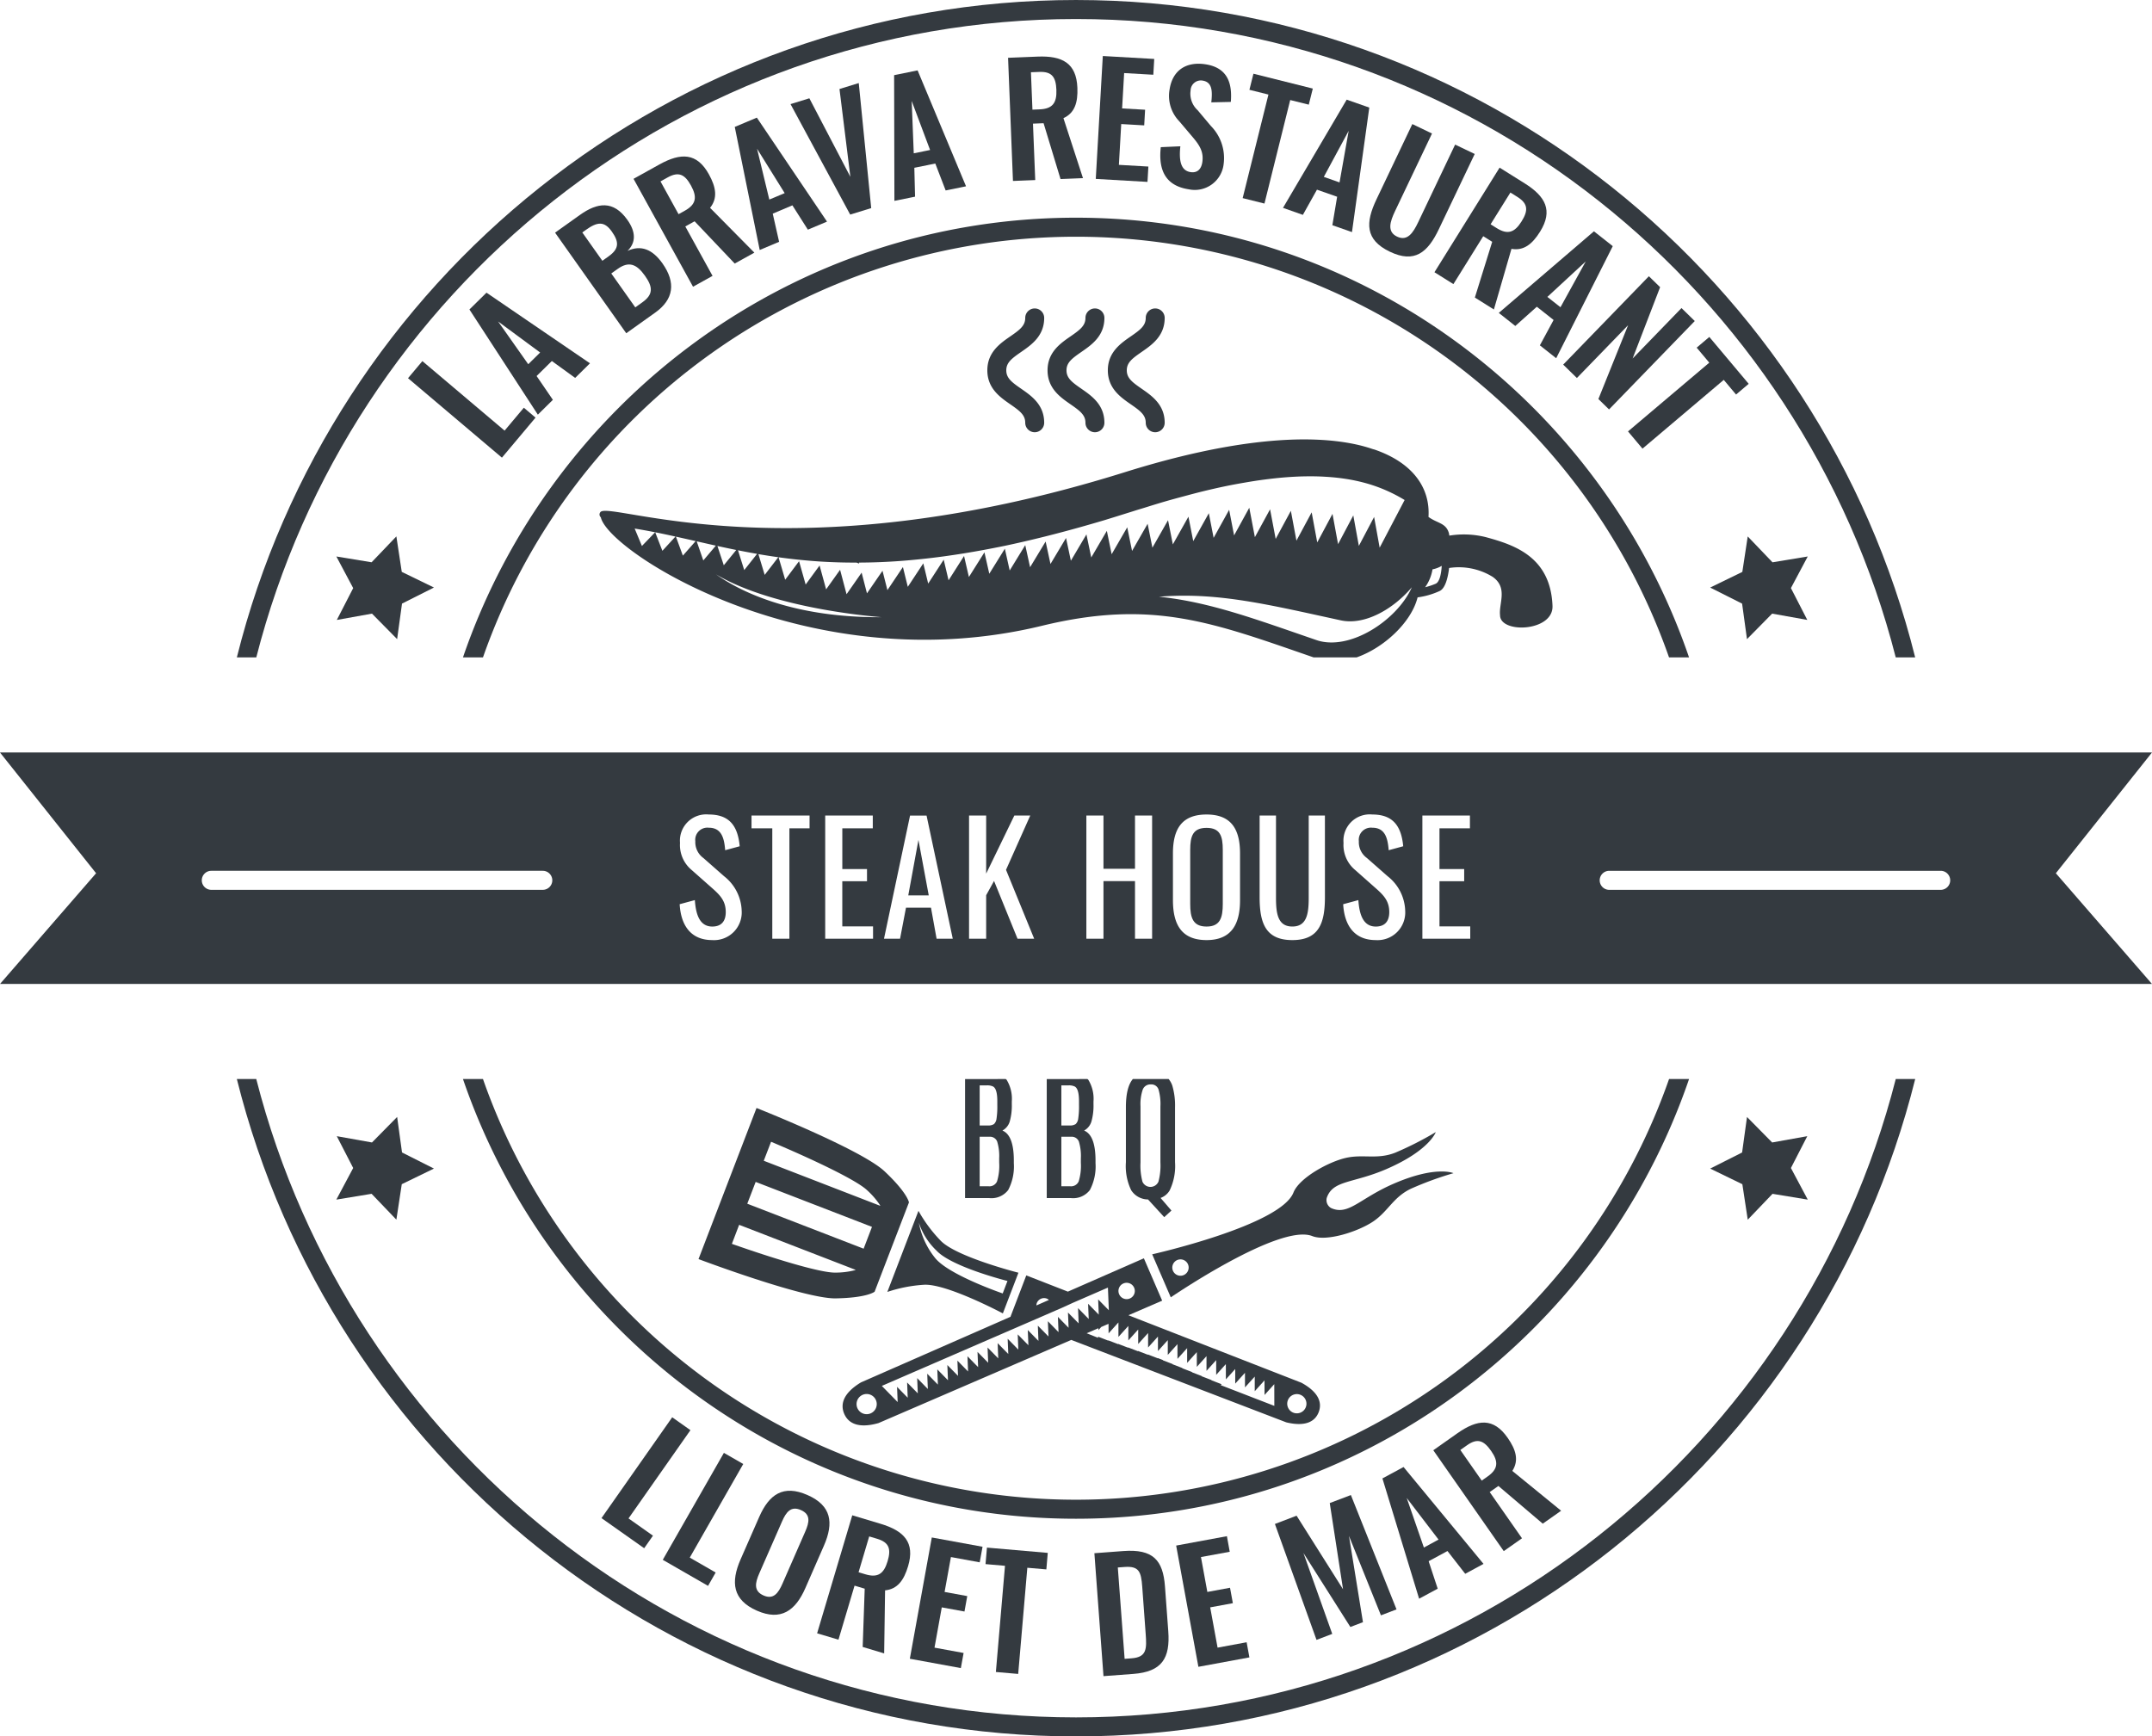 <svg xmlns="http://www.w3.org/2000/svg" xmlns:xlink="http://www.w3.org/1999/xlink" width="325.901" height="263" viewBox="0 0 325.901 263"><defs><clipPath id="a"><rect width="325.901" height="263" fill="#343a40"/></clipPath></defs><g style="mix-blend-mode:multiply;isolation:isolate"><g clip-path="url(#a)"><path d="M266.672,56.741h-2.944c-14.187,55.526-64.465,96.688-124.144,96.688S29.625,112.267,15.44,56.741H12.5c14.25,57.127,65.814,99.568,127.085,99.568s112.832-42.441,127.088-99.568" transform="translate(23.368 106.689)" fill="#343a40"/><path d="M27.463,56.741h-3.03c13.249,38.7,49.847,66.6,92.839,66.6s79.593-27.9,92.842-66.6h-3.03a95.153,95.153,0,0,1-179.621,0" transform="translate(45.679 106.689)" fill="#343a40"/><path d="M210.112,78.046c-13.249-38.7-49.85-66.6-92.842-66.6s-79.588,27.9-92.837,66.6h3.03a95.151,95.151,0,0,1,179.618,0Z" transform="translate(45.679 21.526)" fill="#343a40"/><path d="M139.581,2.88c59.681,0,109.959,41.165,124.144,96.691h2.944C252.416,42.444,200.852,0,139.581,0S26.749,42.444,12.5,99.571h2.944C29.628,44.045,79.9,2.88,139.581,2.88" transform="translate(23.368 0.001)" fill="#343a40"/><path d="M65.032,67.852c-3.5-3.3-19.384-9.588-19.384-9.588L41.254,69.707l-4.39,11.443S52.848,87.182,57.645,87.1s5.888-1.011,5.888-1.011l2.6-6.766,2.6-6.757s-.2-1.423-3.7-4.715M60.624,82.815a11.942,11.942,0,0,1-3.053.383c-2.293.04-9.6-2.221-15.654-4.355l1.1-2.883,17.622,6.815ZM62.5,77.925l-.631,1.65L44.247,72.763l.637-1.653.634-1.65,17.616,6.812Zm1.865-4.85L46.744,66.257l1.108-2.877c5.92,2.491,12.844,5.74,14.52,7.319a11.949,11.949,0,0,1,2.009,2.33Z" transform="translate(68.92 109.553)" fill="#343a40"/><path d="M69.9,75l.032.012L47.249,84.965c-2.68,1.619-3.165,3.3-2.534,4.761s2.184,2.255,5.191,1.4L79.1,78.53l32.558,12.486c2.913.7,4.362-.121,4.91-1.547s.017-3.007-2.606-4.45L87.753,74.794l5.111-2.206-2.772-6.42L78.585,71.217l-6.3-2.457ZM48.718,89.654a1.529,1.529,0,1,1,.795-2.013,1.527,1.527,0,0,1-.795,2.013M111.9,87.666a1.457,1.457,0,1,1,.838,1.889,1.46,1.46,0,0,1-.838-1.889M84.749,77.536l1.492-1.653v2.192l1.5-1.659,0,2.192,1.492-1.656v2.192l1.5-1.656,0,2.189,1.492-1.656,0,2.195,1.489-1.65,0,2.232,1.466-1.627V81.4l1.466-1.624,0,2.232,1.463-1.627.006,2.229,1.463-1.622,0,2.229,1.466-1.624v2.229l1.463-1.624.006,2.31,1.415-1.57,0,2.212,1.475-1.639,0,2.212,1.481-1.639V86.3l1.478-1.642.006,2.212,1.475-1.639.006,3.289-2.2-.85h0l-.76-.294-2.2-.853-1.478-.57-1.481-.573.129-.141-1.547-.6.026-.029-1.5-.576.026-.029-1.5-.579.029-.029-1.492-.576.026-.029-1.5-.579.026-.026-1.5-.579.026-.029-.781-.3v.035l-1.5-.579v.043l-1.5-.579v.046l-1.5-.579v.043l-1.5-.579v.043l-1.5-.579v.046l-1.538-.6v.17L81.73,77.64l-.3-.115.3-.132,1.478-.637,0,.294.433-.481,1.1-.475Zm2.241-7.555a1.238,1.238,0,1,1-.64,1.633,1.231,1.231,0,0,1,.64-1.633m-7.653,2.932,1.524-.662,1.524-.662,2.264-.985.138,3.436L83.17,72.392l.092,2.31-1.616-1.647.095,2.31-1.616-1.648.092,2.31L78.6,74.38l.092,2.31-1.616-1.648.092,2.31L75.557,75.7l.092,2.31L74.036,76.37l.092,2.307-1.616-1.645.095,2.307-1.618-1.648L71.081,80l-1.613-1.645.092,2.307L67.947,79.02l.092,2.307-1.618-1.647.095,2.31L64.9,80.345l.092,2.307-1.613-1.645.092,2.307-1.616-1.648.092,2.31-1.616-1.645.095,2.31-1.616-1.648L58.9,85.3l-1.616-1.65.092,2.313-1.613-1.648.092,2.31-1.616-1.648.089,2.31-1.613-1.648.092,2.307-2.4-2.451,1.527-.66,1.521-.662,1.524-.662,0,0,1.527-.66h0l1.524-.662v0l1.524-.66,0,0,1.524-.662,1.524-.66,0,0,1.524-.66v0l1.524-.662,1.524-.66,0,0,1.524-.66,0,0,1.527-.662,1.521-.66v0l1.524-.66,0,0,1.527-.662,1.521-.662,1.524-.662Zm-5.461.043a1.182,1.182,0,0,1,1.527-.68,1.119,1.119,0,0,1,.31.2l-1.894.832a1.141,1.141,0,0,1,.057-.351" transform="translate(83.136 124.415)" fill="#343a40"/><path d="M51.547,63.67l-2.184,5.68-.356.933L46.829,75.96A21.651,21.651,0,0,1,52.3,74.88c3.377-.274,12.024,4.332,12.024,4.332l1-2.618.359-.93,1-2.615s-9.49-2.405-11.811-4.885a21.681,21.681,0,0,1-3.334-4.493M64.3,76.188s-8.241-2.814-10.27-5.412A12.035,12.035,0,0,1,51.6,65.464a10.219,10.219,0,0,0,2.686,4.246C56.6,72.193,65.022,74.3,65.022,74.3Z" transform="translate(87.55 119.718)" fill="#343a40"/><path d="M96.354,65.1c6.468-2.814,7.4-5.568,7.4-5.568a50.565,50.565,0,0,1-6.121,3.111c-2.758,1.086-4.818.2-7.461.789s-7.1,3.036-7.972,5.256c-1.966,4.994-21.393,9.355-21.393,9.355l1.07,2.48.376.867,1.369,3.171s16.454-11.25,21.424-9.28c2.215.876,7.042-.714,9.277-2.244s2.993-3.652,5.667-4.928a50.6,50.6,0,0,1,6.445-2.356s-2.637-1.2-9.1,1.613c-5.16,2.244-6.812,4.865-9.447,3.664a1.39,1.39,0,0,1-.651-1.515c.924-2.751,3.96-2.169,9.119-4.415M65.584,81.186a1.239,1.239,0,1,1,.643-1.633,1.242,1.242,0,0,1-.643,1.633" transform="translate(113.682 111.937)" fill="#343a40"/><path d="M57.7,63.162a8.8,8.8,0,0,0,.31-2.618v-.409a5.491,5.491,0,0,0-.786-3.278c-.037-.043-.089-.075-.129-.115H50.931V74.775h3.676a3.188,3.188,0,0,0,2.858-1.227,7.7,7.7,0,0,0,.852-4.064v-.4q0-3.828-1.73-4.539A2.314,2.314,0,0,0,57.7,63.162M53.143,57.7h1.093a2.014,2.014,0,0,1,.93.17q.65.346.649,2.232v.59a12.114,12.114,0,0,1-.118,2.039,1.348,1.348,0,0,1-.387.832,1.521,1.521,0,0,1-.915.21H53.143ZM56.1,69.421a8.045,8.045,0,0,1-.327,2.823,1.25,1.25,0,0,1-1.268.74H53.143v-7.5h1.475a1.156,1.156,0,0,1,1.179.732,7.552,7.552,0,0,1,.3,2.552Z" transform="translate(95.219 106.691)" fill="#343a40"/><path d="M62.011,63.162a8.8,8.8,0,0,0,.31-2.618v-.409a5.491,5.491,0,0,0-.786-3.278c-.037-.043-.089-.075-.129-.115H55.242V74.775h3.676a3.188,3.188,0,0,0,2.858-1.227,7.7,7.7,0,0,0,.852-4.064v-.4q0-3.828-1.73-4.539a2.314,2.314,0,0,0,1.113-1.385M57.454,57.7h1.093a2.014,2.014,0,0,1,.93.17q.65.346.649,2.232v.59a12.116,12.116,0,0,1-.118,2.039,1.348,1.348,0,0,1-.387.832,1.521,1.521,0,0,1-.915.21H57.454Zm2.953,11.72a8.045,8.045,0,0,1-.327,2.823,1.25,1.25,0,0,1-1.268.74H57.454v-7.5h1.475a1.156,1.156,0,0,1,1.179.732,7.553,7.553,0,0,1,.3,2.552Z" transform="translate(103.279 106.691)" fill="#343a40"/><path d="M65.893,56.741H60.472c-.694.824-1.053,2.238-1.053,4.277v8.327a8.421,8.421,0,0,0,.795,4.228,3.041,3.041,0,0,0,2.554,1.408l2.456,2.682,1.09-1-1.644-1.91a2.656,2.656,0,0,0,1.366-1.118,8.528,8.528,0,0,0,.824-4.294V61.018a10.544,10.544,0,0,0-.416-3.286,3.206,3.206,0,0,0-.551-.991M64.647,69.368a9.47,9.47,0,0,1-.3,2.923,1.323,1.323,0,0,1-2.416.012,9.433,9.433,0,0,1-.3-2.935V60.877a6.834,6.834,0,0,1,.341-2.543,1.231,1.231,0,0,1,1.22-.775,1.128,1.128,0,0,1,1.165.76,7.888,7.888,0,0,1,.29,2.569Z" transform="translate(111.088 106.689)" fill="#343a40"/><path d="M168.018,49.7c-.06,2.857,8.1,2.549,7.943-1.388-.293-7.431-5.768-9.225-10.069-10.4a13.744,13.744,0,0,0-5.556-.236c-.023-.135-.043-.3-.066-.383-.453-1.561-1.727-1.46-3.091-2.448.278-4.375-2.333-8.177-8.127-10.19-.1-.035-.224-.058-.327-.092-.677-.23-1.386-.438-2.149-.616-7.481-1.743-19.111-.974-35.373,4.119-50.763,15.9-78.271,4.182-79.444,6.069a.55.55,0,0,0,.077.763c1.1,5.21,31.574,24.986,66.824,16.429,16.8-4.078,25.932-.452,41.118,4.79H146.3c4.247-1.5,8.322-5.4,9.229-9.09a11.644,11.644,0,0,0,3.346-.965c.812-.389,1.228-1.858,1.429-3.485a9.777,9.777,0,0,1,6.594,1.342c2.339,1.65.924,4.012,1.116,5.781m-109.3-8.756-2.06,2.679L55.7,40.478c.984.167,1.986.325,3.016.469M55.5,40.441l-1.943,2.454-.947-3c.947.19,1.908.372,2.89.541m-3.148-.59L50.46,42.166l-.967-2.923c.941.207,1.891.412,2.861.608m-14.293-.608-1.1-2.638c1.042.17,2.072.357,3.1.562Zm3.1.732-1.09-2.808c1.024.2,2.049.423,3.073.648Zm3.1.729-1.053-2.875c.99.219,1.986.446,2.993.674Zm2.095-2.166q1.433.328,2.9.654l-1.9,2.244Zm2.884,4.98C58.268,48.932,74.4,50.029,74.4,50.029c-12.925.1-21.045-3.583-25.155-6.512m65.4-7.636-2.356,4.113-.732-3.58-2.359,4.076-.729-3.537-2.359,4.029-.732-3.491-2.356,3.986-.732-3.445L99.934,41.97l-.735-3.4-2.353,3.891-.735-3.347-2.353,3.842-.735-3.3-2.356,3.793-.735-3.243-2.353,3.736-.735-3.183L84.5,44.444l-.737-3.128-2.35,3.623-.74-3.067-2.347,3.56-.74-3-2.347,3.5-.743-2.935L72.143,46.42l-.809-3.137L69.052,46.55l-.981-3.7-2.115,2.967-.99-3.618-2.109,2.886-1-3.534-2.1,2.805-1-3.4c.987.135,1.994.259,3.03.366.979.1,1.974.19,3.007.259.961.066,1.957.109,2.973.141.91.029,1.845.04,2.8.04l.4.15-.04-.153c1.047-.006,2.118-.026,3.223-.072,1.039-.043,2.1-.1,3.191-.184,1.024-.078,2.083-.176,3.159-.291q1.528-.16,3.134-.377,1.519-.207,3.111-.461c1.01-.164,2.04-.34,3.093-.536,1.007-.187,2.029-.386,3.079-.6,1-.207,2.023-.438,3.062-.677.993-.228,2.017-.478,3.048-.734,1-.248,2.009-.513,3.039-.786,1-.268,2-.541,3.03-.835.993-.282,1.994-.57,3.022-.878.984-.3,2-.616,3.013-.936.508-.161,1-.308,1.518-.475s.987-.3,1.492-.458c1.024-.32,2.046-.637,3.019-.922,1.05-.305,2.043-.573,3.036-.838,1.036-.279,2.066-.553,3.042-.789q1.575-.38,3.05-.691c1.047-.219,2.035-.4,3.007-.567q1.575-.277,3.027-.467c1.062-.138,2.083-.253,3.056-.331,1.079-.086,2.109-.141,3.088-.158,1.1-.02,2.146,0,3.131.063q1.692.1,3.179.34a26.855,26.855,0,0,1,3.248.726,23.34,23.34,0,0,1,5.541,2.457L149.785,39.5l-.841-4.649-2.31,4.381-.841-4.617-2.307,4.352-.844-4.585-2.31,4.323-.844-4.554-2.307,4.289-.844-4.522-2.3,4.257-.849-4.487-2.3,4.222-.849-4.456-2.3,4.191-.749-3.877-2.35,4.246-.726-3.733-2.362,4.228-.726-3.7-2.362,4.194-.729-3.661L115.37,39.5ZM140.2,53.494c-9.22-3.171-16.182-5.778-23.832-6.564,8.9-.737,16.738,1.236,27.525,3.577,3.63.789,7.937-1.679,10.764-5.006-2.2,4.971-9.409,9.73-14.457,7.993m18.084-8.54a10.544,10.544,0,0,1-1.613.539,6.435,6.435,0,0,0,1.116-2.71,4.415,4.415,0,0,0,1.4-.53c-.075,1.2-.321,2.419-.9,2.7" transform="translate(59.152 43.451)" fill="#343a40"/><path d="M57.223,22.814c1.555-1.074,3.492-2.414,3.492-5.156a1.435,1.435,0,1,0-2.87,0c0,1.172-.812,1.792-2.247,2.785-1.555,1.074-3.492,2.414-3.492,5.153s1.937,4.081,3.492,5.156c1.435.994,2.247,1.613,2.247,2.785a1.435,1.435,0,1,0,2.87,0c0-2.742-1.937-4.078-3.489-5.156-1.438-.994-2.25-1.613-2.25-2.785s.812-1.789,2.247-2.782" transform="translate(97.418 30.495)" fill="#343a40"/><path d="M63.582,22.814c1.555-1.074,3.492-2.414,3.492-5.156a1.435,1.435,0,1,0-2.87,0c0,1.172-.812,1.792-2.247,2.785-1.555,1.074-3.492,2.414-3.492,5.153s1.937,4.081,3.492,5.156c1.435.994,2.247,1.613,2.247,2.785a1.435,1.435,0,1,0,2.87,0c0-2.742-1.937-4.078-3.489-5.156-1.438-.994-2.25-1.613-2.25-2.785s.812-1.789,2.247-2.782" transform="translate(109.307 30.495)" fill="#343a40"/><path d="M60.4,22.814c1.555-1.074,3.492-2.414,3.492-5.156a1.435,1.435,0,1,0-2.87,0c0,1.172-.812,1.792-2.247,2.785-1.555,1.074-3.492,2.414-3.492,5.153s1.937,4.081,3.492,5.156c1.435.994,2.247,1.613,2.247,2.785a1.435,1.435,0,1,0,2.87,0c0-2.742-1.937-4.078-3.489-5.156-1.438-.994-2.25-1.613-2.25-2.785s.812-1.789,2.247-2.782" transform="translate(103.36 30.495)" fill="#343a40"/><path d="M23.146,39.9l3.808,3.862.74-5.38,4.838-2.434-4.875-2.37-.818-5.375-3.751,3.92-5.337-.878L20.3,36.037,17.82,40.858Z" transform="translate(33.187 53.04)" fill="#343a40"/><path d="M99.692,32.126l-3.751-3.917-.818,5.372-4.87,2.37,4.835,2.434.74,5.38L99.637,39.9l5.323.953-2.479-4.822,2.548-4.787Z" transform="translate(168.737 53.041)" fill="#343a40"/><path d="M23.089,70.375l3.751,3.917.818-5.372,4.873-2.368-4.835-2.437-.74-5.38L23.146,62.6l-5.329-.953L20.3,66.467l-2.551,4.787Z" transform="translate(33.187 110.44)" fill="#343a40"/><path d="M99.64,62.6l-3.808-3.862-.743,5.38-4.835,2.437,4.873,2.368.818,5.375,3.751-3.92,5.337.878-2.551-4.787,2.479-4.822Z" transform="translate(168.736 110.44)" fill="#343a40"/><path d="M42.453,74.529l2.761,1.95L35.838,89.846l3.7,2.615-1.331,1.9L31.744,89.8Z" transform="translate(59.347 140.135)" fill="#343a40"/><path d="M44.235,76.4l2.93,1.685-8.1,14.18,3.923,2.258-1.154,2.022L34.978,92.6Z" transform="translate(65.394 143.653)" fill="#343a40"/><path d="M39.64,88.792l2.812-6.411c1.512-3.462,3.67-4.951,7.326-3.338,3.639,1.6,4,4.208,2.485,7.667l-2.806,6.414c-1.5,3.436-3.71,5.032-7.346,3.428-3.679-1.622-3.983-4.3-2.471-7.759m6.342,3.678L49.425,84.6c.628-1.434.869-2.612-.643-3.281s-2.238.3-2.864,1.731l-3.449,7.869c-.617,1.414-.884,2.656.649,3.333,1.512.668,2.244-.369,2.864-1.783" transform="translate(72.512 147.399)" fill="#343a40"/><path d="M48.446,79.683l4.284,1.285c3.561,1.069,5.243,2.823,4.172,6.42-.637,2.137-1.613,3.479-3.487,3.664l-.138,9.548-3.254-.976.307-8.825-1.538-.461-2.436,8.186-3.234-.968Zm1.983,8.935c1.868.559,2.795-.052,3.366-1.973.537-1.806.293-2.84-1.573-3.4l-1.211-.363L49.4,88.309Z" transform="translate(80.622 149.826)" fill="#343a40"/><path d="M51.346,80.849l7.685,1.406-.43,2.359-4.359-.8L53.283,89.1l3.432.628-.422,2.336-3.438-.628-1.1,6.1,4.408.806-.419,2.29-7.725-1.414Z" transform="translate(89.767 152.019)" fill="#343a40"/><path d="M54.958,84.138l-2.947-.256.215-2.5,9.211.8-.215,2.5-2.881-.248-1.383,16.081-3.38-.294Z" transform="translate(97.239 153.02)" fill="#343a40"/><path d="M57.756,81.918l4.373-.328c4.514-.337,6.02,1.374,6.316,5.352l.5,6.78c.307,4.093-.947,6.152-5.3,6.478l-4.511.337Zm5.627,15.919c2.313-.173,2.313-1.423,2.138-3.741L65,86.97c-.169-2.229-.468-3.134-2.686-2.967l-1.01.075,1.03,13.837Z" transform="translate(107.979 153.334)" fill="#343a40"/><path d="M62.071,82.2l7.685-1.42.43,2.359-4.359.8.967,5.285,3.435-.634.428,2.336-3.432.634,1.119,6.1,4.4-.815.419,2.293-7.725,1.426Z" transform="translate(116.047 151.893)" fill="#343a40"/><path d="M67.283,83l3.283-1.253L77.6,92.889,75.588,79.833l3.2-1.215L85.7,95.937l-2.359.9L78.5,84.81l2.118,13.065-1.908.726L71.6,87.391l4.365,12.258-2.382.907Z" transform="translate(125.791 147.823)" fill="#343a40"/><path d="M72.957,78.872l3.2-1.728,12.11,14.672-2.772,1.5-2.686-3.448-2.852,1.544,1.372,4.159L78.512,97.09Zm8.5,9.263-4.821-6.3,2.6,7.506Z" transform="translate(136.399 145.052)" fill="#343a40"/><path d="M75.642,79,79.3,76.42c3.045-2.143,5.458-2.379,7.6.694,1.28,1.829,1.725,3.428.709,5.017L95,88.16l-2.781,1.959L85.5,84.407l-1.317.925,4.89,7-2.761,1.944Zm8.218,3.975c1.6-1.123,1.69-2.232.542-3.871-1.079-1.547-2.037-2-3.636-.873l-1.03.726,3.24,4.64Z" transform="translate(141.419 140.658)" fill="#343a40"/><path d="M21.533,21.578l2.175-2.589,12.451,10.53,2.913-3.471,1.773,1.5-5.091,6.063Z" transform="translate(40.258 35.704)" fill="#343a40"/><path d="M24.774,17.936l2.585-2.546L43.03,26.09,40.786,28.3l-3.53-2.558-2.31,2.273,2.465,3.606-2.276,2.244Zm10.709,6.518-6.365-4.7,4.563,6.475Z" transform="translate(46.317 28.938)" fill="#343a40"/><path d="M29.293,14.938l3.748-2.673c2.663-1.9,5.082-2.264,7.211.746,1.317,1.861,1.28,3.445.017,4.686,2.02-.93,3.768-.253,5.286,1.892,2.06,2.915,1.716,5.455-1.093,7.457l-4.388,3.128Zm8.118,3.58c1.647-1.175,1.561-2.215.468-3.759-1.145-1.619-2.212-1.452-3.9-.251l-.56.4L36.455,19.2Zm5.1,6.973c1.687-1.2,1.6-2.327.387-4.038-1.28-1.806-2.468-2.2-4.115-1.028l-.976.694,3.636,5.136Z" transform="translate(54.766 20.3)" fill="#343a40"/><path d="M33.435,11.609l3.917-2.175c3.257-1.809,5.685-1.789,7.5,1.5,1.079,1.959,1.354,3.6.172,5.069l6.709,6.789-2.976,1.65-6.075-6.4-1.409.781L45.4,26.31l-2.956,1.642Zm7.756,4.836c1.71-.95,1.92-2.042.953-3.8-.91-1.656-1.819-2.2-3.527-1.256l-1.1.613,2.735,4.963Z" transform="translate(62.509 15.475)" fill="#343a40"/><path d="M38.777,7.593,42.12,6.185,52.746,21.934l-2.9,1.221-2.342-3.684L44.528,20.73l.964,4.263-2.938,1.241ZM46.335,17.62l-4.184-6.725,1.857,7.7Z" transform="translate(72.497 11.631)" fill="#343a40"/><path d="M41.72,7.556l2.852-.881,6.21,11.893-1.647-13.3,2.918-.9,1.885,18.938-3.182.982Z" transform="translate(77.998 8.213)" fill="#343a40"/><path d="M47.187,4.424,50.742,3.7l7.335,17.558-3.085.628-1.57-4.078-3.174.645.109,4.375-3.128.634Zm5.446,11.334L49.847,8.33l.313,7.932Z" transform="translate(88.22 6.96)" fill="#343a40"/><path d="M53.2,3.166l4.471-.181c3.719-.15,5.877.965,6.026,4.718.089,2.235-.4,3.822-2.112,4.606l2.959,9.084-3.4.138-2.565-8.456-1.607.063.341,8.546-3.372.135Zm4.769,7.811c1.951-.078,2.629-.959,2.548-2.964-.077-1.887-.64-2.788-2.591-2.707l-1.263.049.227,5.665Z" transform="translate(99.463 5.588)" fill="#343a40"/><path d="M58.894,2.945l7.788.446-.138,2.391-4.419-.253-.307,5.354,3.481.2-.135,2.368-3.481-.2-.353,6.181,4.465.256-.135,2.324-7.831-.452Z" transform="translate(108.116 5.538)" fill="#343a40"/><path d="M61.307,15.986l2.967-.132c-.238,2.2.075,3.687,1.547,3.911,1.065.161,1.63-.5,1.779-1.5.238-1.6-.445-2.607-1.489-3.837L64.1,12.054A5.521,5.521,0,0,1,62.639,7.27c.436-2.915,2.5-4.28,5.424-3.837,3.449.521,4.075,2.99,3.854,5.7L68.961,9.2c.189-1.74.138-3.076-1.337-3.3a1.558,1.558,0,0,0-1.8,1.5,3.394,3.394,0,0,0,1.079,3l1.989,2.37a6.931,6.931,0,0,1,1.94,5.763,4.4,4.4,0,0,1-5.283,3.837c-3.355-.51-4.652-2.7-4.238-6.391" transform="translate(114.48 6.303)" fill="#343a40"/><path d="M69.48,7.033,66.6,6.313l.608-2.437L76.2,6.126,75.59,8.562l-2.812-.7-3.9,15.68-3.3-.824Z" transform="translate(122.613 7.289)" fill="#343a40"/><path d="M77.355,5.24l3.423,1.2L78.155,25.3l-2.97-1.043.723-4.312-3.056-1.071L70.72,22.689l-3.01-1.06ZM76.273,17.775l1.383-7.814-3.765,6.976Z" transform="translate(126.589 9.854)" fill="#343a40"/><path d="M73.364,17.915,78.788,6.524l2.979,1.431L76.174,19.7c-.76,1.6-1.254,3.125.3,3.868,1.575.758,2.445-.588,3.205-2.189l5.59-11.746,2.967,1.42L82.805,22.443c-1.684,3.534-3.676,5.21-7.424,3.41-3.768-1.806-3.7-4.4-2.017-7.938" transform="translate(135.096 12.268)" fill="#343a40"/><path d="M85.565,8.815l3.8,2.382c3.157,1.979,4.316,4.122,2.333,7.307-1.182,1.9-2.476,2.935-4.336,2.612L84.7,30.3l-2.881-1.809,2.626-8.442L83.086,19.2l-4.517,7.255L75.7,24.656Zm-.445,9.156c1.656,1.037,2.709.694,3.768-1.008,1-1.6,1.039-2.667-.617-3.707l-1.07-.671-3,4.81Z" transform="translate(141.536 16.576)" fill="#343a40"/><path d="M93.511,12.163l2.849,2.249L87.792,31.386l-2.471-1.95L87.4,25.594l-2.54-2.008L81.6,26.5,79.1,24.522Zm-5.068,11.5,3.828-6.941L86.457,22.1Z" transform="translate(147.878 22.871)" fill="#343a40"/><path d="M95.477,14.526l1.7,1.656-4.161,10.8,7.4-7.636,2.009,1.964L89.443,34.7,87.83,33.124l4.5-11.184-7.756,8L82.5,27.911Z" transform="translate(154.232 27.314)" fill="#343a40"/><path d="M98.226,21.613,96.317,19.34l1.914-1.622,5.963,7.1-1.914,1.622-1.862-2.221L88.11,34.635l-2.192-2.61Z" transform="translate(160.63 33.317)" fill="#343a40"/><path d="M65.292,43.534c-2.089,0-2.479,1.264-2.479,3.338v8.177c0,2.071.39,3.43,2.479,3.43,2.066,0,2.453-1.359,2.453-3.43V46.872c0-2.074-.387-3.338-2.453-3.338" transform="translate(117.434 81.857)" fill="#343a40"/><path d="M47.934,52.57h3.1l-1.561-8.4Z" transform="translate(89.616 83.044)" fill="#343a40"/><path d="M325.9,39.57H0L14.554,57.86,0,74.629H325.9L311.34,57.86ZM82.2,60.371H32a1.44,1.44,0,0,1,0-2.88H82.2a1.44,1.44,0,0,1,0,2.88m25.665,7.613c-3.237,0-4.749-2.212-4.936-5.435l2.3-.622c.138,2,.643,4.006,2.64,4.006,1.332,0,2.04-.76,2.04-2.189,0-1.679-.849-2.555-2.017-3.592l-3.122-2.762a4.913,4.913,0,0,1-1.788-4.122,3.979,3.979,0,0,1,4.356-4.306c2.961,0,4.385,1.541,4.683,4.81l-2.2.6c-.141-1.84-.554-3.407-2.482-3.407a1.843,1.843,0,0,0-2.04,2.051,2.961,2.961,0,0,0,1.217,2.532l3.142,2.765a6.907,6.907,0,0,1,2.663,5.228,4.193,4.193,0,0,1-4.451,4.444M122.6,51.057h-3.053v16.72h-2.591V51.057h-3.145V49.121h8.79Zm9.616,16.72H124.97V49.121h7.206v1.936h-4.614v6.172H131.3v1.84h-3.742V65.91h4.657Zm9.622,0-.849-4.7h-3.785l-.9,4.7h-2.431l3.946-18.655h2.5l3.969,18.655Zm12.256,0-3.555-8.75-1.194,2.163v6.587h-2.591V49.121h2.591v8.8l4.267-8.8h2.41l-3.67,8.223,4.264,10.432Zm20.383,0h-2.591V59.049h-4.775v8.727h-2.591V49.121h2.591v8.062h4.775V49.121h2.591Zm13.315-5.827c0,3.661-1.329,6.034-5.068,6.034-3.785,0-5.093-2.35-5.093-6.057V54.856c0-3.684,1.329-5.893,5.093-5.893,3.739,0,5.068,2.232,5.068,5.893Zm12.856-.461c0,3.914-.9,6.495-4.933,6.495-4.06,0-4.956-2.581-4.956-6.495V49.121h2.479V61.6c0,2.419.3,4.329,2.476,4.329s2.479-1.91,2.479-4.329V49.121h2.453Zm7.7,6.495c-3.237,0-4.752-2.212-4.936-5.435l2.3-.622c.138,2,.64,4.006,2.64,4.006,1.329,0,2.04-.76,2.04-2.189,0-1.679-.849-2.555-2.02-3.592l-3.119-2.762a4.913,4.913,0,0,1-1.788-4.122,3.979,3.979,0,0,1,4.356-4.306c2.959,0,4.382,1.541,4.683,4.81l-2.2.6c-.141-1.84-.551-3.407-2.479-3.407a1.843,1.843,0,0,0-2.04,2.051,2.954,2.954,0,0,0,1.217,2.532l3.142,2.765a6.9,6.9,0,0,1,2.66,5.228,4.191,4.191,0,0,1-4.448,4.444m14.3-.207h-7.249V49.121h7.2v1.936h-4.611v6.172h3.742v1.84h-3.742V65.91h4.657Zm71.26-7.405H243.7a1.44,1.44,0,0,1,0-2.88h50.2a1.44,1.44,0,0,1,0,2.88" transform="translate(0 74.403)" fill="#343a40"/></g></g></svg>